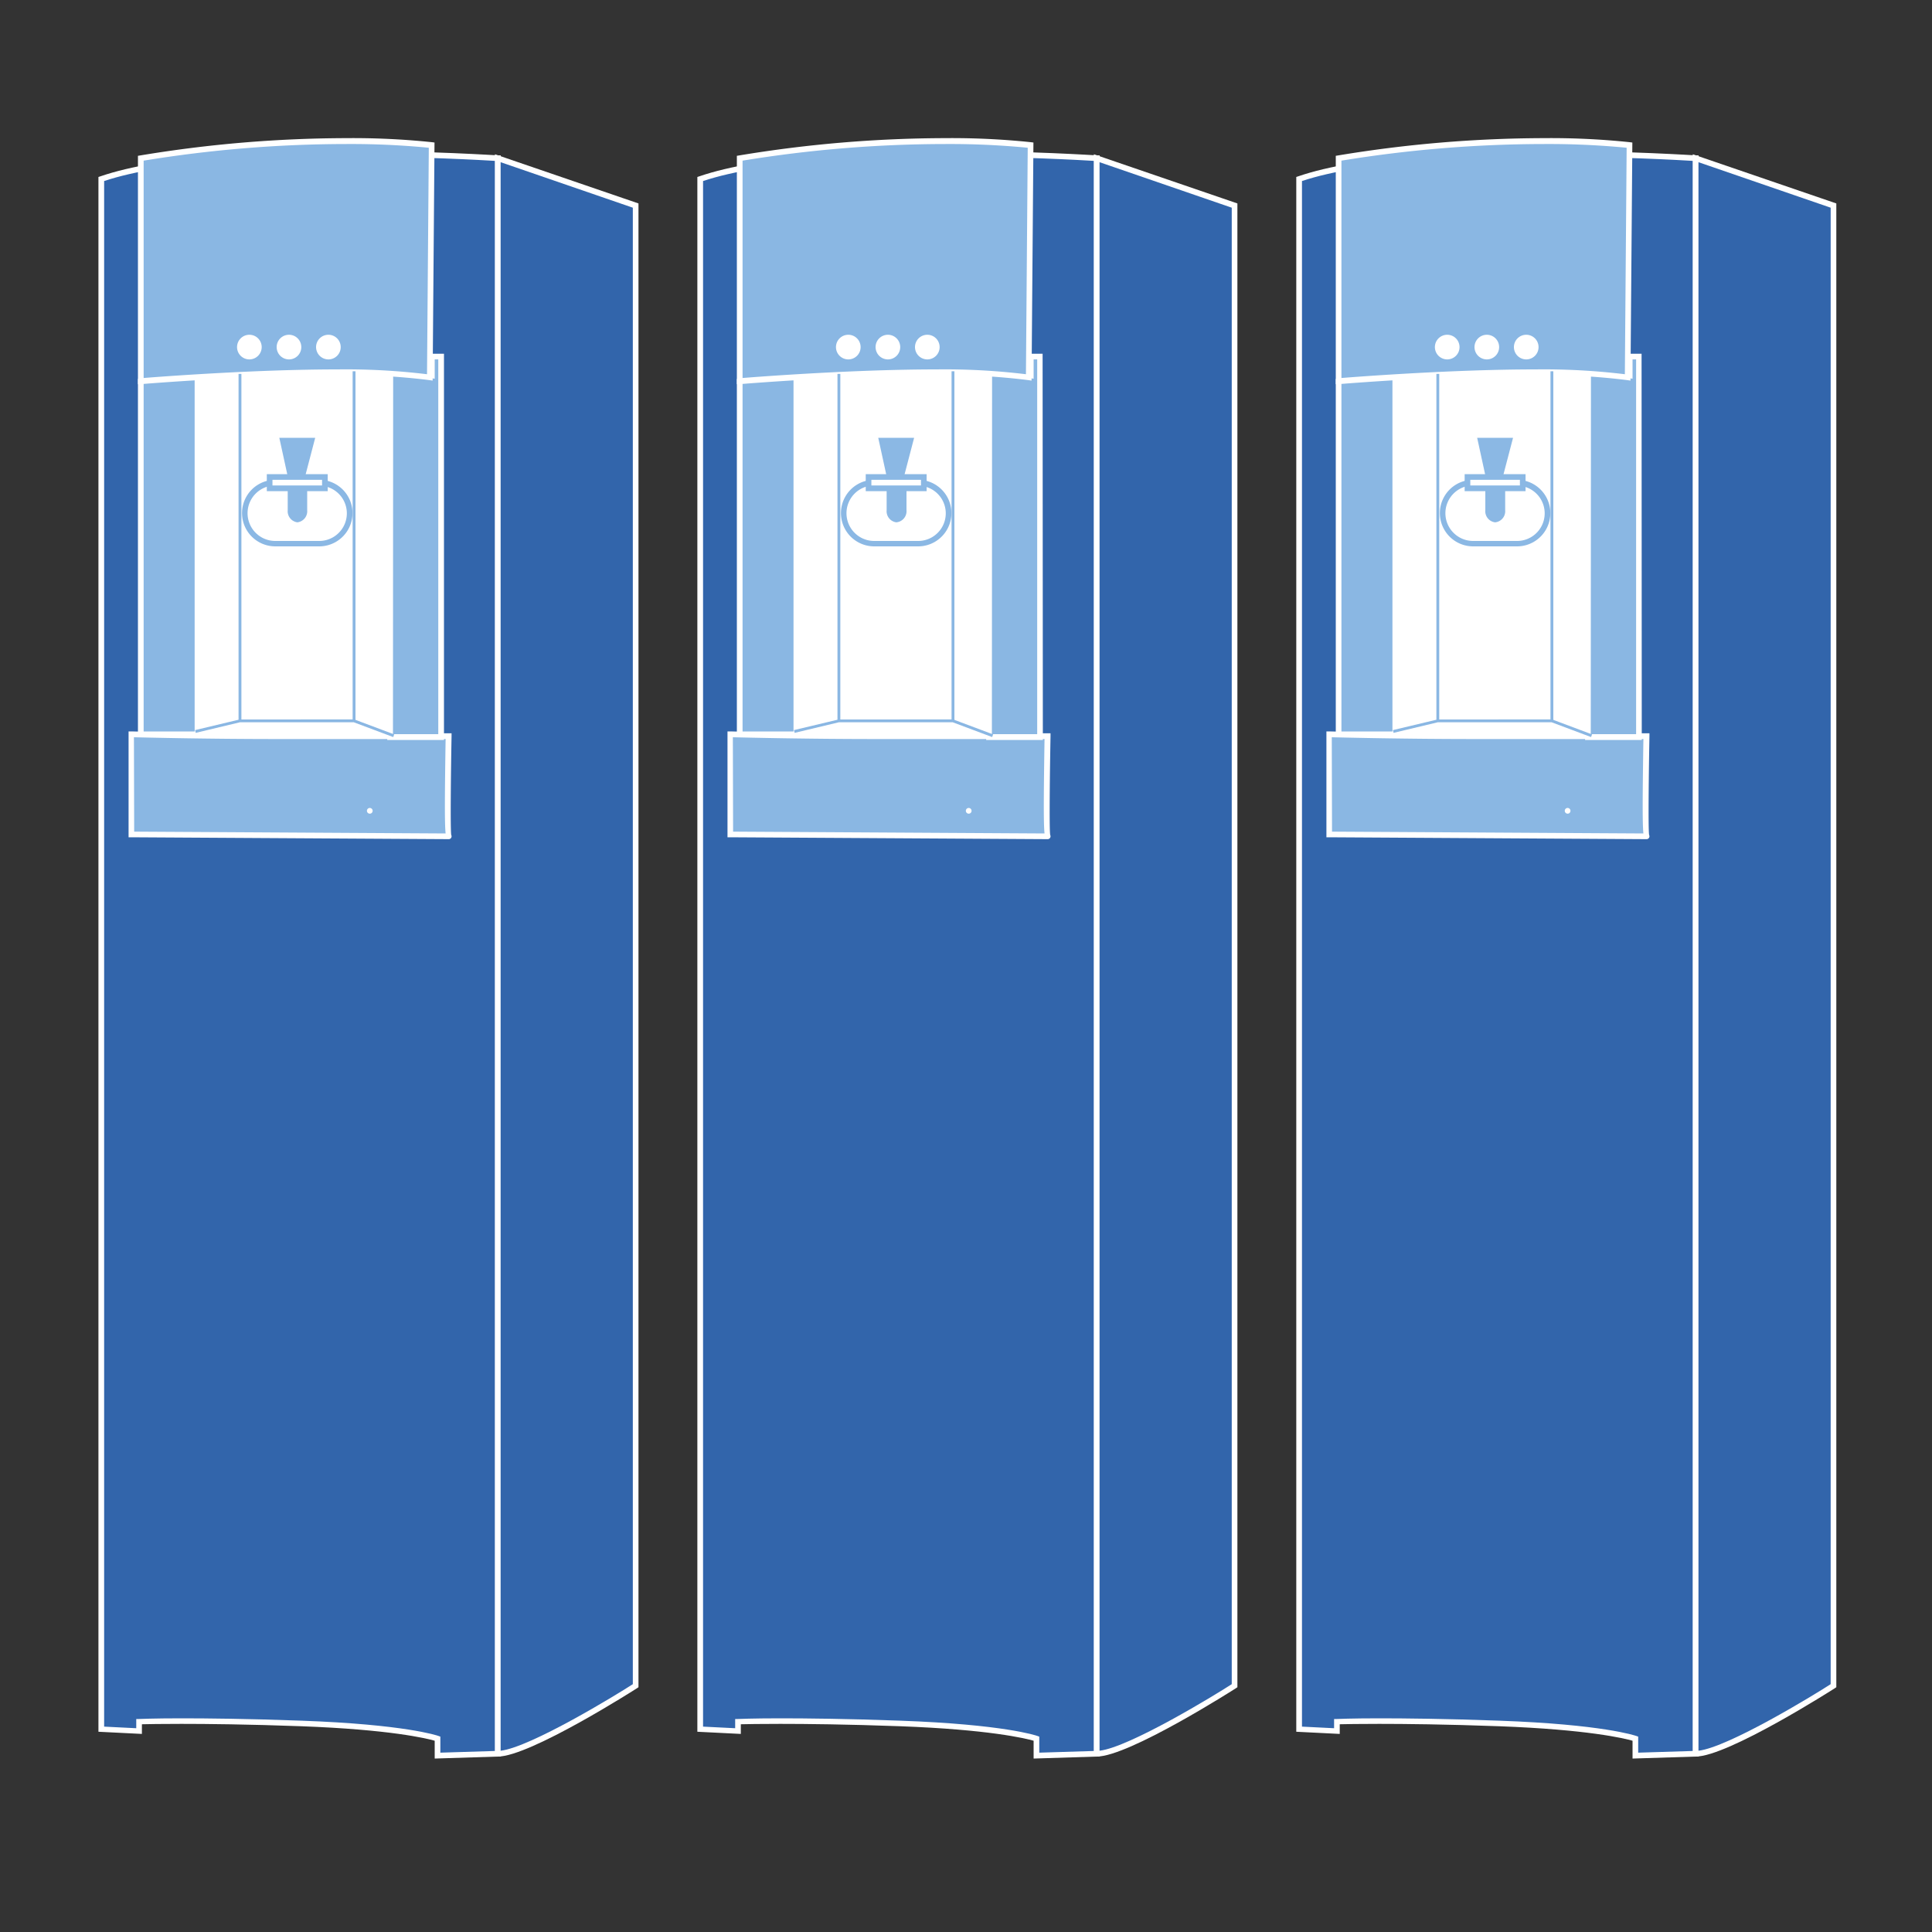 <svg id="Ebene_1" data-name="Ebene 1" xmlns="http://www.w3.org/2000/svg" width="400" height="400" viewBox="0 0 400 400"><rect x="0" y="0" width="400" height="400" fill="#333333" stroke="none"/><title>wsp CK icon</title><rect x="36.64" y="61.49" width="54.69" height="116.06" style="fill:#fff"/><path d="M20.94,37.06V358l7.82.39v-2s12.12-.39,33.63.39S90.55,360,90.55,360v3.52l12.51-.39V32.76S44.79,28.85,20.94,37.06Zm64.19,126.8H36.64V61.49H85.13Z" style="fill:#3265ab"/><path d="M90,364.09V360.4c-1.71-.49-9.26-2.32-27.59-3-11.1-.41-19.65-.49-24.86-.49-4.25,0-7,.05-8.17.08v2l-9-.45V36.64l.4-.13c12.63-4.35,35-5.27,51.47-5.27,16.8,0,30.74.93,30.88.93l.55,0V363.66Zm-52.45-8.33c5.22,0,13.78.08,24.9.49,21.35.77,28.06,3.06,28.33,3.16l.39.14v3.32l11.34-.35V33.31c-2.73-.17-15.37-.89-30.25-.89-16.24,0-38.14.88-50.7,5.06v320l6.65.33v-1.91l.57,0S31.84,355.76,37.51,355.76ZM85.72,164.45H36.05V60.9H85.72Zm-48.49-1.17H84.55V62.07H37.23Z" style="fill:#fff"/><path d="M103.06,32.76l28.55,9.78V349c-1.18.78-22.29,14.08-28.55,14.08Z" style="fill:#3265ab"/><path d="M103.06,363.68h-.59V31.94l29.72,10.18v307.2l-.26.18C131.72,349.64,109.75,363.68,103.06,363.68Zm.59-330.1V362.47c6.2-.72,24.1-11.65,27.37-13.78V43Z" style="fill:#fff"/><path d="M27.19,152v20.73l65.7.39c-.39,0,0-20.72,0-20.72H57.31C41.27,152.43,27.19,152,27.19,152Z" style="fill:#8ab7e3"/><path d="M92.89,173.74h0l-65.69-.39h-.58V151.43l.6,0c.14,0,14.25.39,30.1.39H93.49v.6c-.14,7.3-.27,19.16-.07,20.44a.52.52,0,0,1,.07.27A.58.58,0,0,1,92.89,173.74Zm-65.11-1.56,64.48.38c-.2-1.86-.2-6.72,0-19.55h-35c-14,0-26.67-.3-29.53-.37Zm48.79-3.72a.59.59,0,1,1,.58-.59A.58.58,0,0,1,76.57,168.46Z" style="fill:#fff"/><path d="M29.15,78.91V152H40.88V77.73S31.89,78.12,29.15,78.91Z" style="fill:#8ab7e3"/><path d="M41.47,152.62H28.56V78.46l.43-.12c2.77-.79,11.5-1.18,11.87-1.19l.61,0Zm-11.73-1.17H40.3V78.35a91.22,91.22,0,0,0-10.56,1Z" style="fill:#fff"/><path d="M91.33,152.62V73.82h-2v3.91s-7-1.17-8.6-.78v75.67Z" style="fill:#8ab7e3"/><path d="M91.92,153.21H80.18V76.49l.45-.11a5,5,0,0,1,1.11-.1,60,60,0,0,1,7.05.76v-3.8h3.13ZM81.36,152h9.38V74.41H90v4l-.68-.11a66.87,66.87,0,0,0-7.54-.85h-.38Z" style="fill:#fff"/><polygon points="81.41 152.6 73.25 149.54 49.68 149.54 40.52 151.73 40.39 151.16 49.61 148.96 73.36 148.95 81.62 152.05 81.41 152.6" style="fill:#8ab7e3"/><path d="M29.15,32.76V78.91S71.39,75.38,89,78.12L89.37,30S64.74,26.89,29.15,32.76Z" style="fill:#8ab7e3"/><path d="M28.56,79.54V32.26l.49-.08A263,263,0,0,1,71.57,28.6a158.35,158.35,0,0,1,17.88.84l.51.07L89.57,78.8l-.67-.1a131.86,131.86,0,0,0-19-1c-18.6,0-40.49,1.81-40.71,1.83Zm1.18-46.28v45c3.74-.3,23.3-1.78,40.17-1.78a139.87,139.87,0,0,1,18.5,1l.37-46.89a167.36,167.36,0,0,0-17.21-.77A260.93,260.93,0,0,0,29.74,33.26Z" style="fill:#fff"/><circle cx="59.84" cy="71.87" r="1.96" style="fill:#fff"/><path d="M59.84,74.41a2.55,2.55,0,1,1,2.54-2.54A2.54,2.54,0,0,1,59.84,74.41Zm0-3.91a1.37,1.37,0,1,0,1.37,1.37A1.37,1.37,0,0,0,59.84,70.5Z" style="fill:#fff"/><circle cx="51.64" cy="71.87" r="1.96" style="fill:#fff"/><path d="M51.64,74.41a2.55,2.55,0,1,1,2.54-2.54A2.55,2.55,0,0,1,51.64,74.41Zm0-3.91A1.37,1.37,0,1,0,53,71.87,1.37,1.37,0,0,0,51.64,70.5Z" style="fill:#fff"/><circle cx="68.04" cy="71.87" r="1.96" style="fill:#fff"/><path d="M68,74.41a2.55,2.55,0,1,1,2.54-2.54A2.54,2.54,0,0,1,68,74.41Zm0-3.91a1.37,1.37,0,1,0,1.37,1.37A1.37,1.37,0,0,0,68,70.5Z" style="fill:#fff"/><rect x="49.39" y="77.41" width="0.59" height="71.84" style="fill:#8ab7e3"/><rect x="73.01" y="76.87" width="0.59" height="72.37" style="fill:#8ab7e3"/><path d="M50.69,106.23A6.31,6.31,0,0,1,57,99.93h9.09a6.3,6.3,0,0,1,6.31,6.3h0a6.31,6.31,0,0,1-6.31,6.31H57a6.32,6.32,0,0,1-6.31-6.31Z" style="fill:#fff"/><path d="M66.09,113.12H57a6.89,6.89,0,0,1,0-13.78h9.09a6.89,6.89,0,1,1,0,13.78ZM57,100.51A5.72,5.72,0,0,0,57,112h9.09a5.72,5.72,0,0,0,0-11.44Z" style="fill:#8bb8e4"/><polygon points="57.83 90.64 59.79 99.63 62.91 99.63 65.26 90.64 57.83 90.64" style="fill:#8bb8e4"/><path d="M61.57,108.14h0a2.31,2.31,0,0,1-2-2.51V100.9H63.6v4.73A2.31,2.31,0,0,1,61.57,108.14Z" style="fill:#8bb8e4"/><rect x="55.83" y="98.75" width="11.44" height="2.35" style="fill:#fff"/><path d="M67.85,101.69H55.24V98.17H67.85Zm-11.44-1.18H66.68V99.34H56.41Z" style="fill:#8bb8e4"/><rect x="160.64" y="61.49" width="54.69" height="116.06" style="fill:#fff"/><path d="M144.94,37.06V358l7.82.39v-2s12.12-.39,33.63.39S214.55,360,214.55,360v3.52l12.51-.39V32.76S168.79,28.85,144.94,37.06Zm64.19,126.8H160.64V61.49h48.49Z" style="fill:#3265ab"/><path d="M214,364.09V360.4c-1.71-.49-9.26-2.32-27.59-3-11.1-.41-19.65-.49-24.86-.49-4.25,0-7,.05-8.17.08v2l-9-.45V36.64l.4-.13c12.63-4.35,35-5.27,51.47-5.27,16.8,0,30.74.93,30.88.93l.55,0V363.66Zm-52.45-8.33c5.22,0,13.78.08,24.9.49,21.35.77,28.06,3.06,28.33,3.16l.39.14v3.32l11.34-.35V33.31c-2.73-.17-15.37-.89-30.25-.89-16.24,0-38.14.88-50.7,5.06v320l6.65.33v-1.91l.57,0S155.84,355.76,161.51,355.76Zm48.21-191.31H160.05V60.9h49.67Zm-48.49-1.17h47.31V62.07H161.23Z" style="fill:#fff"/><path d="M227.06,32.76l28.55,9.78V349c-1.18.78-22.29,14.08-28.55,14.08Z" style="fill:#3265ab"/><path d="M227.06,363.68h-.59V31.94l29.72,10.18v307.2l-.26.18C255.72,349.64,233.75,363.68,227.06,363.68Zm.59-330.1V362.47c6.2-.72,24.1-11.65,27.37-13.78V43Z" style="fill:#fff"/><path d="M151.19,152v20.73l65.7.39c-.39,0,0-20.72,0-20.72H181.3C165.27,152.43,151.19,152,151.19,152Z" style="fill:#8ab7e3"/><path d="M216.89,173.74h0l-65.69-.39h-.58V151.43l.6,0c.14,0,14.25.39,30.1.39h36.18v.6c-.14,7.3-.28,19.16-.07,20.44a.64.64,0,0,1,.07.27A.59.59,0,0,1,216.89,173.74Zm-65.11-1.56,64.48.38c-.2-1.86-.2-6.72,0-19.55h-35c-14,0-26.67-.3-29.53-.37Zm48.79-3.72a.59.59,0,1,1,.58-.59A.58.58,0,0,1,200.57,168.46Z" style="fill:#fff"/><path d="M153.15,78.91V152h11.73V77.73S155.89,78.12,153.15,78.91Z" style="fill:#8ab7e3"/><path d="M165.47,152.62H152.56V78.46l.43-.12c2.77-.79,11.5-1.18,11.87-1.19l.61,0Zm-11.73-1.17h10.55V78.35a91.26,91.26,0,0,0-10.55,1Z" style="fill:#fff"/><path d="M215.33,152.62V73.82h-2v3.91s-7-1.17-8.6-.78v75.67Z" style="fill:#8ab7e3"/><path d="M215.91,153.21H204.18V76.49l.45-.11a5,5,0,0,1,1.11-.1,60,60,0,0,1,7,.76v-3.8h3.12ZM205.36,152h9.38V74.41H214v4l-.68-.11a67.49,67.49,0,0,0-7.54-.85h-.38Z" style="fill:#fff"/><polygon points="205.41 152.6 197.25 149.54 173.68 149.54 164.52 151.73 164.38 151.16 173.61 148.96 197.35 148.95 205.62 152.05 205.41 152.6" style="fill:#8ab7e3"/><path d="M153.15,32.76V78.91s42.24-3.53,59.84-.79l.38-48.1S188.74,26.89,153.15,32.76Z" style="fill:#8ab7e3"/><path d="M152.56,79.54V32.26l.49-.08a263,263,0,0,1,42.52-3.58,158.35,158.35,0,0,1,17.88.84l.51.07-.39,49.29-.67-.1a131.86,131.86,0,0,0-19-1c-18.6,0-40.49,1.81-40.71,1.83Zm1.18-46.28v45c3.74-.3,23.3-1.78,40.17-1.78a139.87,139.87,0,0,1,18.5,1l.37-46.89a167.36,167.36,0,0,0-17.21-.77A260.93,260.93,0,0,0,153.74,33.26Z" style="fill:#fff"/><circle cx="183.84" cy="71.87" r="1.96" style="fill:#fff"/><path d="M183.84,74.41a2.55,2.55,0,1,1,2.54-2.54A2.54,2.54,0,0,1,183.84,74.41Zm0-3.91a1.37,1.37,0,1,0,1.37,1.37A1.37,1.37,0,0,0,183.84,70.5Z" style="fill:#fff"/><circle cx="175.63" cy="71.87" r="1.96" style="fill:#fff"/><path d="M175.63,74.41a2.55,2.55,0,1,1,2.55-2.54A2.54,2.54,0,0,1,175.63,74.41Zm0-3.91A1.37,1.37,0,1,0,177,71.87,1.36,1.36,0,0,0,175.63,70.5Z" style="fill:#fff"/><circle cx="192.04" cy="71.87" r="1.96" style="fill:#fff"/><path d="M192,74.41a2.55,2.55,0,1,1,2.54-2.54A2.54,2.54,0,0,1,192,74.41Zm0-3.91a1.37,1.37,0,1,0,1.37,1.37A1.37,1.37,0,0,0,192,70.5Z" style="fill:#fff"/><rect x="173.39" y="77.41" width="0.59" height="71.84" style="fill:#8ab7e3"/><rect x="197.01" y="76.87" width="0.59" height="72.37" style="fill:#8ab7e3"/><path d="M174.69,106.23a6.31,6.31,0,0,1,6.31-6.3h9.09a6.31,6.31,0,0,1,6.31,6.3h0a6.32,6.32,0,0,1-6.31,6.31H181a6.32,6.32,0,0,1-6.31-6.31Z" style="fill:#fff"/><path d="M190.09,113.12H181a6.89,6.89,0,1,1,0-13.78h9.09a6.89,6.89,0,0,1,0,13.78ZM181,100.51A5.72,5.72,0,0,0,181,112h9.09a5.72,5.72,0,0,0,0-11.44Z" style="fill:#8bb8e4"/><polygon points="181.83 90.64 183.79 99.63 186.91 99.63 189.26 90.64 181.83 90.64" style="fill:#8bb8e4"/><path d="M185.57,108.14h0a2.31,2.31,0,0,1-2-2.51V100.9h4.11v4.73A2.31,2.31,0,0,1,185.57,108.14Z" style="fill:#8bb8e4"/><rect x="179.83" y="98.75" width="11.44" height="2.35" style="fill:#fff"/><path d="M191.85,101.69H179.24V98.17h12.61Zm-11.44-1.18h10.27V99.34H180.41Z" style="fill:#8bb8e4"/><rect x="284.64" y="61.49" width="54.69" height="116.06" style="fill:#fff"/><path d="M268.94,37.06V358l7.82.39v-2s12.12-.39,33.63.39S338.54,360,338.54,360v3.52l12.52-.39V32.76S292.79,28.85,268.94,37.06Zm64.19,126.8H284.64V61.49h48.49Z" style="fill:#3265ab"/><path d="M338,364.09V360.4c-1.71-.49-9.26-2.32-27.59-3-11.1-.41-19.65-.49-24.86-.49-4.25,0-7,.05-8.17.08v2l-9-.45V36.64l.39-.13c12.64-4.35,35-5.27,51.48-5.27,16.8,0,30.74.93,30.88.93l.55,0V363.66Zm-52.45-8.33c5.22,0,13.78.08,24.9.49,21.35.77,28,3.06,28.33,3.16l.39.14v3.32l11.34-.35V33.31c-2.73-.17-15.37-.89-30.25-.89-16.25,0-38.14.88-50.7,5.06v320l6.65.33v-1.91l.57,0S279.84,355.76,285.51,355.76Zm48.21-191.31H284.05V60.9h49.67Zm-48.49-1.17h47.31V62.07H285.23Z" style="fill:#fff"/><path d="M351.06,32.76l28.55,9.78V349c-1.18.78-22.29,14.08-28.55,14.08Z" style="fill:#3265ab"/><path d="M351.06,363.68h-.59V31.94l29.72,10.18v307.2l-.26.18C379.72,349.64,357.75,363.68,351.06,363.68Zm.59-330.1V362.47c6.2-.72,24.1-11.65,27.37-13.78V43Z" style="fill:#fff"/><path d="M275.19,152v20.73l65.7.39c-.39,0,0-20.72,0-20.72H305.3C289.27,152.43,275.19,152,275.19,152Z" style="fill:#8ab7e3"/><path d="M340.89,173.74h0l-65.69-.39h-.58V151.43l.6,0c.14,0,14.25.39,30.09.39h36.19v.6c-.14,7.3-.28,19.16-.07,20.44a.64.64,0,0,1,.07.27A.59.59,0,0,1,340.89,173.74Zm-65.11-1.56,64.47.38c-.2-1.86-.2-6.72,0-19.55h-35c-14,0-26.66-.3-29.52-.37Zm48.78-3.72a.59.59,0,1,1,.59-.59A.58.58,0,0,1,324.56,168.46Z" style="fill:#fff"/><path d="M277.15,78.91V152h11.73V77.73S279.88,78.12,277.15,78.91Z" style="fill:#8ab7e3"/><path d="M289.47,152.62H276.56V78.46l.43-.12c2.77-.79,11.49-1.18,11.86-1.19l.62,0Zm-11.74-1.17h10.56V78.35a91.63,91.63,0,0,0-10.56,1Z" style="fill:#fff"/><path d="M339.33,152.62V73.82h-2v3.91s-7-1.17-8.6-.78v75.67Z" style="fill:#8ab7e3"/><path d="M339.91,153.21H328.18V76.49l.45-.11a5,5,0,0,1,1.11-.1,59.56,59.56,0,0,1,7,.76v-3.8h3.13ZM329.35,152h9.39V74.41H338v4l-.68-.11a67.49,67.49,0,0,0-7.54-.85h-.39Z" style="fill:#fff"/><polygon points="329.41 152.6 321.25 149.54 297.68 149.54 288.52 151.73 288.38 151.16 297.61 148.96 321.35 148.95 329.62 152.05 329.41 152.6" style="fill:#8ab7e3"/><path d="M277.15,32.76V78.91s42.24-3.53,59.84-.79l.38-48.1S312.73,26.89,277.15,32.76Z" style="fill:#8ab7e3"/><path d="M276.56,79.54V32.26l.49-.08a262.94,262.94,0,0,1,42.51-3.58,157.91,157.91,0,0,1,17.88.84l.52.07-.39,49.29-.67-.1a131.86,131.86,0,0,0-19-1c-18.6,0-40.49,1.81-40.71,1.83Zm1.17-46.28v45c3.75-.3,23.31-1.78,40.18-1.78a139.87,139.87,0,0,1,18.5,1l.37-46.89a167.64,167.64,0,0,0-17.22-.77A261.12,261.12,0,0,0,277.73,33.26Z" style="fill:#fff"/><circle cx="307.84" cy="71.87" r="1.96" style="fill:#fff"/><path d="M307.84,74.41a2.55,2.55,0,1,1,2.54-2.54A2.54,2.54,0,0,1,307.84,74.41Zm0-3.91a1.37,1.37,0,1,0,1.37,1.37A1.37,1.37,0,0,0,307.84,70.5Z" style="fill:#fff"/><circle cx="299.63" cy="71.87" r="1.96" style="fill:#fff"/><path d="M299.63,74.41a2.55,2.55,0,1,1,2.55-2.54A2.54,2.54,0,0,1,299.63,74.41Zm0-3.91A1.37,1.37,0,1,0,301,71.87,1.36,1.36,0,0,0,299.63,70.5Z" style="fill:#fff"/><circle cx="316.04" cy="71.87" r="1.96" style="fill:#fff"/><path d="M316,74.41a2.55,2.55,0,1,1,2.54-2.54A2.54,2.54,0,0,1,316,74.41Zm0-3.91a1.37,1.37,0,1,0,1.37,1.37A1.37,1.37,0,0,0,316,70.5Z" style="fill:#fff"/><rect x="297.39" y="77.41" width="0.59" height="71.84" style="fill:#8ab7e3"/><rect x="321.01" y="76.87" width="0.59" height="72.37" style="fill:#8ab7e3"/><path d="M298.69,106.23a6.31,6.31,0,0,1,6.31-6.3h9.09a6.31,6.31,0,0,1,6.31,6.3h0a6.32,6.32,0,0,1-6.31,6.31H305a6.32,6.32,0,0,1-6.31-6.31Z" style="fill:#fff"/><path d="M314.09,113.12H305a6.89,6.89,0,1,1,0-13.78h9.09a6.89,6.89,0,1,1,0,13.78ZM305,100.51A5.72,5.72,0,0,0,305,112h9.09a5.72,5.72,0,1,0,0-11.44Z" style="fill:#8bb8e4"/><polygon points="305.83 90.64 307.79 99.63 310.91 99.63 313.26 90.64 305.83 90.64" style="fill:#8bb8e4"/><path d="M309.57,108.14h-.05a2.31,2.31,0,0,1-2-2.51V100.9h4.11v4.73A2.31,2.31,0,0,1,309.57,108.14Z" style="fill:#8bb8e4"/><rect x="303.83" y="98.75" width="11.44" height="2.35" style="fill:#fff"/><path d="M315.85,101.69H303.24V98.17h12.61Zm-11.44-1.18h10.27V99.34H304.41Z" style="fill:#8bb8e4"/></svg>